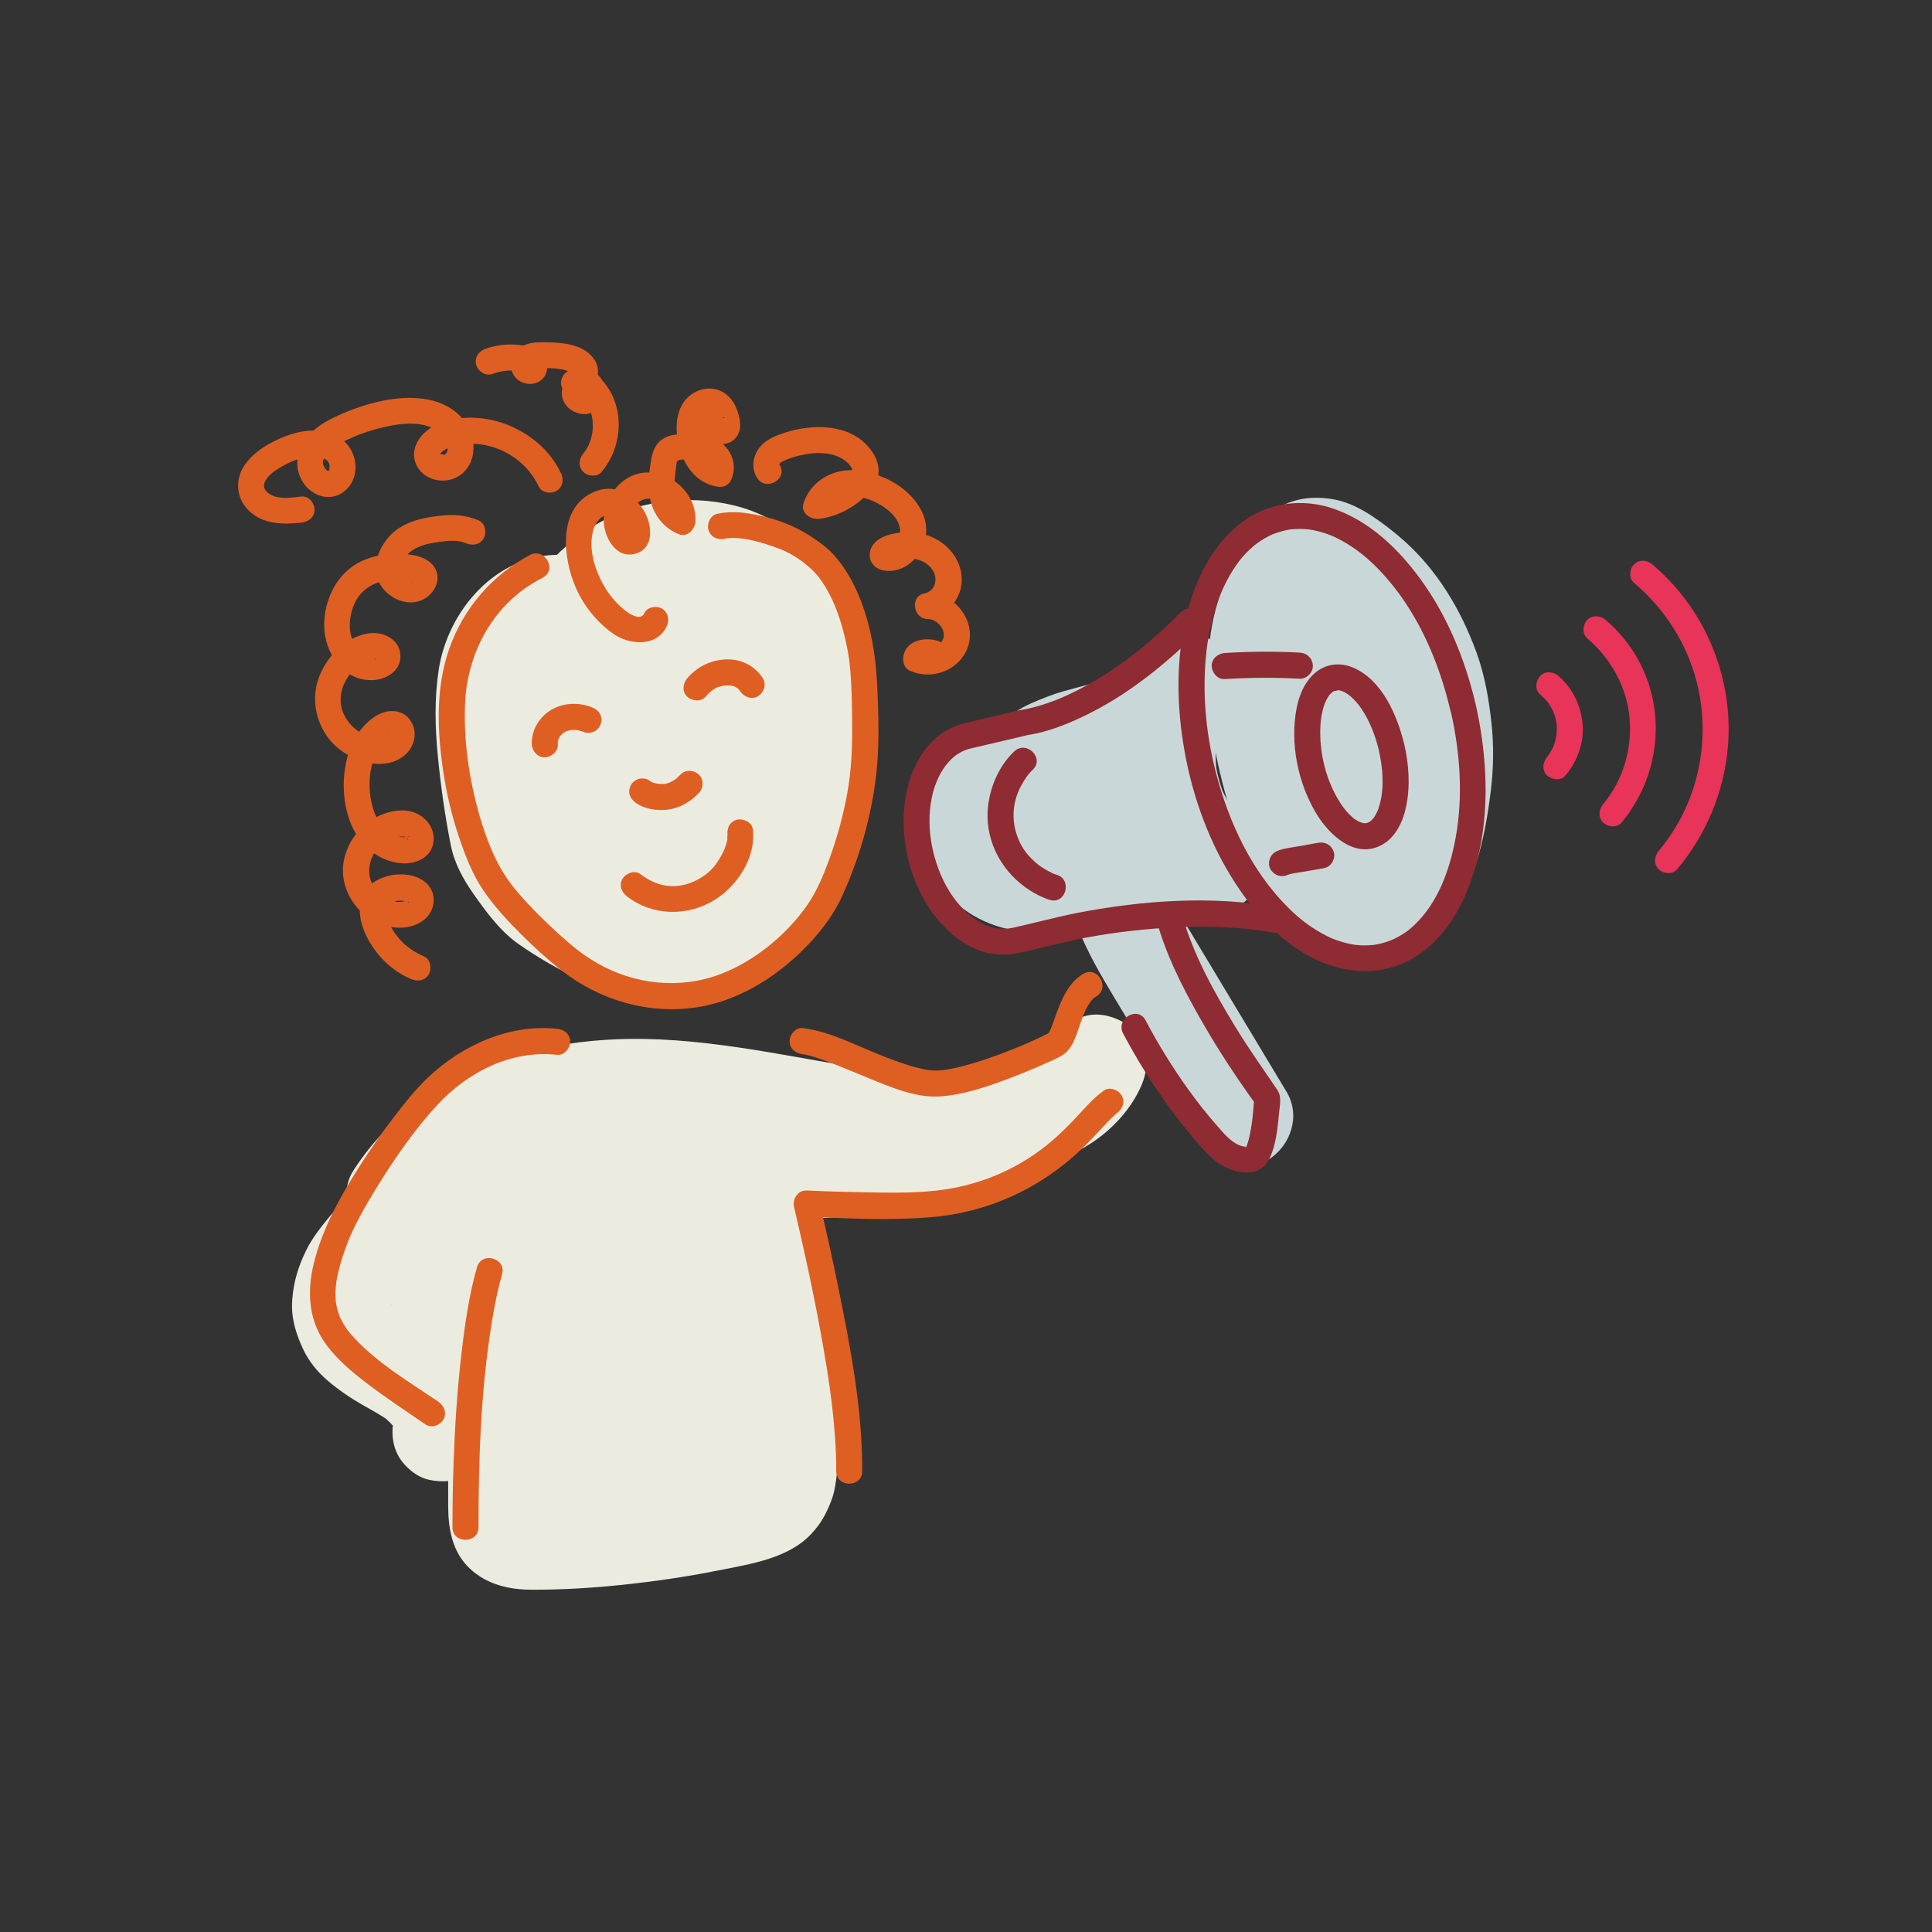 <?xml version="1.0" encoding="UTF-8"?><svg xmlns="http://www.w3.org/2000/svg" viewBox="0 0 400 400"><rect x="0" y="0" width="400" height="400" fill="#333333" stroke="none"/><defs><style>.cls-1{fill:#ebecdf;}.cls-2{fill:#e83458;}.cls-3{fill:#8e2b33;}.cls-4{fill:#df5f23;}.cls-5{fill:#cad7d8;}</style></defs><g id="Layer_1"><path class="cls-5" d="m200.52,150.46c-2.95,2.25-5.55,4.62-7.33,7.95s-2.7,6.76-2.96,10.59c-.19,2.78.29,5.78,1.32,8.37,1.35,3.4,3.08,6.48,5.79,9.03,5.2,4.9,11.92,6.9,18.99,6.59,5.64-.25,11.29-.96,16.88-1.7,7.07-.93,14.12-2,21.16-3.1,3.41-.54,6.3-4.02,7.16-7.16s.14-7.78-2.64-9.98c-1.67-1.32-3.15-2.83-4.45-4.52l1.6,2.08c-1.41-1.88-2.57-3.91-3.48-6.07l1.03,2.45c-.98-2.39-1.65-4.88-2.01-7.44l.37,2.73c-.33-2.56-.35-5.13-.03-7.7l-.37,2.73c.33-2.44.96-4.8,1.91-7.07l-1.03,2.45c.62-1.44,1.37-2.81,2.24-4.12,1.36-2.05,1.79-5.58,1.03-7.9-.7-2.16-1.87-3.93-3.68-5.33s-3.97-2.3-6.22-2.2c-2.83.13-5.11,1.15-7.25,3-1.3,1.13-2.62,2.23-3.97,3.3l2.08-1.6c-2.61,2.01-5.35,3.81-8.38,5.14l2.45-1.03c-3.36,1.41-6.92,2.13-10.42,3.13-2.39.68-4.67,1.58-6.94,2.59s-4,2.27-5.87,3.82c-7.23,5.95-10.59,17.29-5.34,25.57,2.49,3.92,7.05,5.87,11.58,4.71,9.74-2.47,19.59-4.53,29.51-6.15l-12.62-12.62c-.1.34-.22.67-.35,1.01l1.03-2.45c-.47,1.09-1.09,2.07-1.81,3.01l1.6-2.08c-1.24,1.57-2.66,2.97-3.92,4.52-2.37,2.91-4.17,5.63-5.31,9.27-1.75,5.62-.96,12.07,1.15,17.48s4.81,9.99,7.71,14.82,5.63,9.36,8.45,14.05c3.16,5.25,6.31,10.5,9.47,15.75,1.34,2.23,3.61,4.02,6.13,4.71s5.72.37,7.9-1.03c4.62-2.98,6.64-9.11,3.68-14.03-4.22-7.02-8.45-14.05-12.67-21.07-2.09-3.48-4.18-6.95-6.27-10.43-1.9-3.15-3.79-6.29-5.25-9.68l1.03,2.45c-.92-2.18-1.64-4.43-1.98-6.78l.37,2.73c-.18-1.45-.2-2.88,0-4.33l-.37,2.73c.17-1.05.45-2.05.84-3.03l-1.03,2.45c.51-1.15,1.16-2.19,1.92-3.19l-1.6,2.08c1.24-1.57,2.66-2.97,3.92-4.52,2.29-2.82,4.07-5.43,5.13-8.96s-.1-7.44-2.64-9.98c-1.28-1.27-2.79-2.15-4.53-2.64-1.82-.49-3.64-.49-5.45,0-9.92,1.63-19.77,3.68-29.51,6.15l11.58,4.71c-.24-.38-.45-.76-.63-1.17l1.03,2.45c-.24-.6-.4-1.2-.5-1.85l.37,2.73c-.08-.75-.07-1.48.03-2.23l-.37,2.73c.15-.88.39-1.72.73-2.55l-1.03,2.45c.47-1.07,1.06-2.04,1.77-2.97l-1.6,2.08c.74-.92,1.56-1.75,2.48-2.49l-2.08,1.6c1.25-.95,2.62-1.66,4.06-2.27l-2.45,1.03c2.42-.98,4.94-1.63,7.47-2.29,3.28-.85,6.39-1.89,9.5-3.26,5.38-2.37,10.02-6.21,14.43-10.03-5.37-4.14-10.74-8.29-16.11-12.43-2.37,3.56-4.11,7.78-4.91,11.99-1.01,5.27-.96,10.03-.16,15.3,1.26,8.29,5.91,16.82,12.51,22.05,1.51-5.71,3.02-11.43,4.53-17.14-5.81.91-11.63,1.82-17.46,2.6l2.73-.37c-3.81.51-7.62.97-11.44,1.33-3.61.34-7.31.81-10.93.35l2.73.37c-1.22-.19-2.39-.49-3.53-.97l2.45,1.03c-.98-.45-1.89-.99-2.75-1.64l2.08,1.6c-.84-.67-1.59-1.42-2.28-2.26l1.6,2.08c-.73-.95-1.34-1.96-1.82-3.06l1.03,2.45c-.41-1-.7-2.02-.86-3.09l.37,2.73c-.14-1.1-.14-2.18-.02-3.28l-.37,2.73c.17-1.22.48-2.38.94-3.53l-1.03,2.45c.49-1.13,1.1-2.17,1.85-3.15l-1.6,2.08c.62-.76,1.3-1.44,2.06-2.06l-2.08,1.6.29-.22c2.22-1.69,3.94-3.33,4.71-6.13.68-2.46.37-5.72-1.03-7.9s-3.51-4.12-6.13-4.71-5.76-.6-7.9,1.03h0Z"/><path class="cls-5" d="m263.29,106.29c-6.98,6.4-11.33,15.71-12.65,25.01-.77,5.43-.97,10.72-.29,16.17s1.77,11.15,3.28,16.63c2.37,8.61,5.6,17.04,11.55,23.84,7.24,8.28,19.83,12.22,29.88,6.73,5.85-3.2,8.46-9.28,10.38-15.31,1.65-5.18,2.6-10.47,3.24-15.86.55-4.59.61-9.24.11-13.83-.55-5-1.4-9.93-3.13-14.67-3.17-8.7-8.07-16.92-15.04-23.11-2.04-1.81-4.22-3.5-6.49-5.01s-4.96-2.9-7.68-3.43c-4.09-.79-8.64-.51-12.13,2.04-3.18,2.33-5.34,5.15-6.49,8.96-1.49,4.94-.59,10.12.42,15.04,1.01,4.97,2.03,9.94,3.04,14.91s2.03,9.94,3.04,14.91,1.66,9.67,4.11,13.95c1.52,2.66,3.92,5.22,6.69,6.59,3.02,1.49,5.99,1.84,9.13.52,2.93-1.23,5.06-3.55,5.94-6.65,2.05-7.2,2.9-14.95,2.23-22.41-.37-4.05-.97-8.13-2.06-12.05-.93-3.38-2.48-6.61-3.05-10.08l.37,2.73c-.06-.46-.1-.91-.13-1.37-.16-2.72-1.04-5.28-3-7.25-1.78-1.78-4.7-3.12-7.25-3s-5.4.99-7.25,3-3.16,4.54-3,7.25c.14,2.43.52,4.89,1.25,7.22.48,1.54,1.08,3.05,1.58,4.58,1.01,3.08,1.71,6.25,2.15,9.46l-.37-2.73c.62,4.8.61,9.63-.02,14.42l.37-2.73c-.36,2.54-.89,5.04-1.59,7.51l15.07-6.13c-.4-.2-.77-.42-1.13-.68l2.08,1.6c-.43-.34-.8-.72-1.15-1.14l1.6,2.08c-.55-.72-.97-1.48-1.33-2.31l1.03,2.45c-1.24-3.02-1.68-6.37-2.33-9.55-.8-3.91-1.6-7.82-2.39-11.73s-1.6-7.82-2.39-11.73c-.72-3.54-1.62-7.09-2.11-10.68l.37,2.73c-.19-1.5-.25-3.01-.07-4.51l-.37,2.73c.12-.8.31-1.56.61-2.31l-1.03,2.45c.2-.43.43-.83.71-1.21l-1.6,2.08c.24-.29.49-.55.77-.8l-2.08,1.6c.39-.3.8-.54,1.25-.74l-2.45,1.03c.4-.14.76-.24,1.17-.31l-2.73.37c.54-.05,1.06-.05,1.6.01l-2.73-.37c.83.14,1.61.38,2.39.7l-2.45-1.03c1.94.88,3.7,2.11,5.39,3.4l-2.08-1.6c2.83,2.22,5.35,4.78,7.55,7.63l-1.6-2.08c2.43,3.19,4.42,6.65,6,10.34l-1.03-2.45c1.74,4.15,2.89,8.48,3.52,12.94l-.37-2.73c.71,5.42.64,10.89-.08,16.31l.37-2.73c-.76,5.45-2.07,10.96-4.18,16.06l1.03-2.45c-.43.99-.93,1.93-1.56,2.81l1.6-2.08c-.48.61-1,1.15-1.6,1.63l2.08-1.6c-.59.43-1.2.78-1.86,1.07l2.45-1.03c-.8.32-1.6.53-2.44.67l2.73-.37c-1.24.17-2.46.15-3.7-.01l2.73.37c-1.21-.19-2.36-.53-3.49-.99l2.45,1.03c-1.46-.63-2.81-1.43-4.08-2.4l2.08,1.6c-1.43-1.13-2.68-2.43-3.81-3.85l1.6,2.08c-1.95-2.53-3.46-5.35-4.71-8.28l1.03,2.45c-3.06-7.31-5.06-15.33-6.15-23.16l.37,2.73c-.62-4.7-.78-9.45-.17-14.16l-.37,2.73c.48-3.42,1.35-6.75,2.67-9.93l-1.03,2.45c1.09-2.53,2.45-4.92,4.13-7.11l-1.6,2.08c.98-1.24,2.04-2.38,3.2-3.45,3.96-3.64,3.96-10.87,0-14.51-4.24-3.89-10.28-3.88-14.51,0h0Z"/><path class="cls-1" d="m116.16,114.87c-13.29-.31-23.49,11.48-25.34,23.87-.9,6-.75,11.81-.17,17.82s1.47,12.34,2.68,18.43c.76,3.8,2.56,7.03,4.76,10.17,2.69,3.82,5.52,7.68,9.39,10.38s8.21,5.21,12.56,7.23c5.97,2.78,11.96,4.78,18.59,5.12s12.92-1.46,18.38-4.74,9.6-7.62,13.32-12.62c6.5-8.73,9.48-19.77,10.19-30.49.41-6.23-.23-12.45-1.2-18.6-.81-5.1-1.91-10.32-3.81-15.14-2.12-5.39-4.93-10.64-9.49-14.38-4.18-3.42-8.82-6.02-14.12-7.29-9.84-2.37-20.7-.93-29.33,4.48-9.31,5.84-15.62,14.92-19.3,25.15-1.78,4.94-2.66,10.22-3,15.44-.23,3.48.1,6.9.68,10.34.5,2.99,1.62,5.75,2.83,8.52,4.15,9.43,12.51,16.42,20.72,22.24,1.86,1.32,3.74,2.66,5.71,3.8,4.24,2.46,9.07,3.67,13.93,2.54,3.72-.87,6.72-3.22,9.5-5.71,1.78-1.6,3.5-3.28,5.11-5.05,3.67-4.05,7.07-8.56,9.29-13.58,2.61-5.9,4.37-12.3,3.87-18.82s-2.52-12.62-6.41-17.88-8.05-9.52-13.14-13.32c-4.73-3.54-10.79-5.8-16.75-5.65-7.48.19-14.14,3.65-18.26,9.94-3.17,4.84-4,11.23-3.57,16.89.39,5.08,1.22,10.31,3.07,15.08,2.1,5.39,4.89,10.6,9.3,14.49,1.7,1.5,3.37,2.79,5.45,3.67,3.31,1.4,6.7,1.49,10.03.09,4-1.69,6.27-4.87,8.78-8.24,3.72-4.99,6.5-10.74,6.73-17.07.13-3.53-.87-6.83-2.34-9.98s-3.82-5.48-6.54-7.47-6.32-2.98-9.56-2.86c-4.65.17-8.59,2-12.07,4.98-4.82,4.12-6.79,10.43-7.84,16.45-.93,5.38-1.86,10.76-2.79,16.14-.48,2.79-.44,5.38,1.03,7.9,1.25,2.13,3.68,4.16,6.13,4.71,2.63.6,5.57.47,7.9-1.03,2.12-1.37,4.27-3.54,4.71-6.13.71-4.1,1.42-8.2,2.12-12.3.65-3.76,1.09-7.67,2.57-11.22l-1.03,2.45c.45-.99.96-1.92,1.61-2.79l-1.6,2.08c.55-.69,1.15-1.3,1.83-1.87l-2.08,1.6c.69-.53,1.4-.96,2.2-1.31l-2.45,1.03c.57-.22,1.14-.38,1.74-.48l-2.73.37c.58-.07,1.15-.08,1.73-.02l-2.73-.37c.62.09,1.2.25,1.79.48l-2.45-1.03c.57.26,1.08.57,1.58.94l-2.08-1.6c.58.47,1.08.98,1.55,1.56l-1.6-2.08c.52.7.96,1.44,1.32,2.23l-1.03-2.45c.43,1.02.72,2.07.87,3.17l-.37-2.73c.1.91.08,1.79-.02,2.69l.37-2.73c-.2,1.36-.57,2.65-1.08,3.92l1.03-2.45c-1.35,3.21-3.44,6-5.55,8.74l1.6-2.08c-.48.61-.97,1.17-1.55,1.67l2.08-1.6c-.31.22-.59.39-.93.56l2.45-1.03c-.22.09-.45.15-.69.17l2.73-.37c-.25.03-.49.02-.73-.03l2.73.37c-.24-.05-.48-.13-.7-.23l2.45,1.03c-.46-.23-.86-.51-1.27-.82l2.08,1.6c-1.38-1.11-2.6-2.36-3.7-3.75l1.6,2.08c-1.46-1.92-2.62-4.01-3.55-6.23l1.03,2.45c-1.37-3.35-2.2-6.86-2.7-10.43l.37,2.73c-.37-2.77-.54-5.55-.19-8.33l-.37,2.73c.21-1.47.56-2.89,1.13-4.27l-1.03,2.45c.4-.89.88-1.71,1.46-2.49l-1.6,2.08c.54-.67,1.13-1.26,1.81-1.8l-2.08,1.6c.77-.57,1.59-1.04,2.48-1.41l-2.45,1.03c1.02-.39,2.06-.66,3.14-.81l-2.73.37c1.22-.14,2.43-.13,3.66,0l-2.73-.37c1.52.2,2.96.61,4.38,1.19l-2.45-1.03c1.92.84,3.67,1.93,5.33,3.2l-2.08-1.6c3.3,2.6,6.29,5.72,8.87,9.05l-1.6-2.08c1.46,1.93,2.72,3.97,3.67,6.2l-1.03-2.45c.69,1.73,1.16,3.51,1.44,5.35l-.37-2.73c.3,2.28.28,4.56,0,6.84l.37-2.73c-.37,2.72-1.1,5.36-2.15,7.9l1.03-2.45c-1.33,3.11-3.1,5.98-5.14,8.66l1.6-2.08c-2.72,3.51-5.88,6.79-9.34,9.59l2.08-1.6c-.74.57-1.48,1.05-2.34,1.43l2.45-1.03c-.51.19-1.01.32-1.55.41l2.73-.37c-.58.05-1.13.03-1.71-.04l2.73.37c-.72-.14-1.4-.35-2.08-.62l2.45,1.03c-3.88-1.72-7.47-4.58-10.81-7.16l2.08,1.6c-3.56-2.77-6.9-5.82-9.69-9.38l1.6,2.08c-1.68-2.19-3.11-4.54-4.19-7.08l1.03,2.45c-.88-2.15-1.47-4.36-1.79-6.66l.37,2.73c-.41-3.35-.27-6.72.18-10.06l-.37,2.73c.57-3.99,1.62-7.89,3.18-11.61l-1.03,2.45c1.38-3.22,3.12-6.25,5.26-9.03l-1.6,2.08c1.76-2.24,3.75-4.25,6-6.01l-2.08,1.6c2-1.52,4.14-2.81,6.45-3.79l-2.45,1.03c2.2-.9,4.49-1.51,6.85-1.85l-2.73.37c2.58-.34,5.18-.36,7.76-.03l-2.73-.37c2.32.32,4.58.92,6.75,1.81l-2.45-1.03c1.83.78,3.54,1.76,5.12,2.95l-2.08-1.6c1.4,1.09,2.65,2.33,3.75,3.72l-1.6-2.08c1.35,1.77,2.41,3.71,3.29,5.75l-1.03-2.45c2.37,5.7,3.61,11.97,4.44,18.06l-.37-2.73c.76,5.82.9,11.7.15,17.53l.37-2.73c-.59,4.31-1.68,8.52-3.34,12.55l1.03-2.45c-1.45,3.43-3.28,6.67-5.55,9.62l1.6-2.08c-1.83,2.33-3.89,4.44-6.21,6.28l2.08-1.6c-1.9,1.46-3.92,2.7-6.12,3.65l2.45-1.03c-1.86.77-3.77,1.28-5.76,1.56l2.73-.37c-2.14.26-4.26.23-6.39-.04l2.73.37c-3.19-.45-6.26-1.39-9.23-2.62l2.45,1.03c-2.71-1.15-5.33-2.5-7.88-3.97-2.26-1.3-4.66-2.6-6.73-4.18l2.08,1.6c-1.53-1.23-2.78-2.81-3.98-4.35l1.6,2.08c-1.8-2.33-3.71-4.83-4.87-7.56l1.03,2.45c-.65-1.64-.82-3.61-1.13-5.34-.43-2.37-.79-4.74-1.12-7.13l.37,2.73c-.88-6.69-1.73-13.65-.91-20.38l-.37,2.73c.32-2.37.88-4.68,1.8-6.89l-1.03,2.45c.6-1.36,1.35-2.63,2.24-3.83l-1.6,2.08c.92-1.18,1.94-2.23,3.11-3.16l-2.08,1.6c1.07-.81,2.2-1.49,3.44-2.01l-2.45,1.03c1.01-.4,2.04-.67,3.11-.82l-2.73.37c.61-.06,1.2-.09,1.81-.07,5.37.12,10.5-4.81,10.26-10.26s-4.51-10.12-10.26-10.26h0Z"/><path class="cls-1" d="m94.79,273.28c.28-.18.56-.33.86-.47l-2.45,1.03c.5-.21,1-.35,1.53-.44l-2.73.37c.65-.08,1.27-.08,1.92,0l-2.73-.37c.78.12,1.5.33,2.22.62l-2.45-1.03c.73.33,1.41.72,2.06,1.19l-2.08-1.6c.73.56,1.37,1.19,1.94,1.91l-1.6-2.08c.54.73.96,1.5,1.33,2.32l-1.03-2.45c.65,1.56,1.03,3.17,1.26,4.84l-.37-2.73c.35,2.86.29,5.74.29,8.61,0,3.24,0,6.48.01,9.71,0,6.31.02,12.62.02,18.93,0,4.86.8,9.67,4.53,13.16,3.45,3.22,7.97,4.3,12.56,4.33,6.16.03,12.34-.33,18.47-.96,6.83-.7,13.64-1.68,20.37-3.03s14.51-2.46,19.31-7.63c1.99-2.14,3.02-4.09,4.06-6.76.77-1.96.98-4.01,1.23-6.09.32-2.71.3-5.46.29-8.19-.04-6.28-.58-12.53-1.41-18.75-1.93-14.35-5.95-28-11.81-41.23l-8.86,15.43c19.41,1.24,39.06-.61,57.95-5.2,4.96-1.21,8-6.38,7.35-11.25s-4.93-8.79-10.07-8.89c-18.99-.38-38-1.01-57-1.08-9.85-.04-19.76.49-29.43,2.52-4.84,1.02-9.73,2.44-14.12,4.75-4.78,2.52-8.46,6.72-10.85,11.51-2.3,4.62-4.33,9.4-6.48,14.1-2.26,4.93-4.51,9.87-6.77,14.8-1.41,3.09-1.87,5.92-.52,9.13,1.12,2.65,3.6,5.48,6.65,5.94,2.12.32,4.12.64,6.25.39s4.12-.54,6.11-1.36c3.96-1.62,7.41-3.74,10.48-6.77,4.62-4.56,7.57-10.45,11.47-15.57l-1.6,2.08c1.96-2.52,4.21-4.77,6.73-6.74l-2.08,1.6c1.76-1.34,3.62-2.52,5.58-3.54-4.68-4.68-9.36-9.36-14.03-14.03-8.09,14.96-12.45,31.89-12.42,48.91,0,5.22.56,10.38,1.3,15.55.44,3.04,3.3,5.54,5.94,6.65,1.22.64,2.54.94,3.95.88,1.85,0,3.58-.47,5.18-1.4,7.32-3.27,14.59-6.67,21.96-9.8l-2.45,1.03c1.1-.45,2.2-.82,3.38-1.01l-2.73.37c.59-.06,1.15-.07,1.74-.03l-2.73-.37c.48.07.91.19,1.36.37l-2.45-1.03c.44.21.83.44,1.21.73l-2.08-1.6c.27.24.5.47.73.74l-1.6-2.08c.2.29.36.55.51.87l-1.03-2.45c.12.33.19.62.24.96l-.37-2.73c.02.23.01.45-.02.68h20.51c-.51-17.49-2.66-34.97-6.34-52.07-.74-3.44-3.87-6.26-7.16-7.16s-7.82-.15-9.98,2.64c-2.72,3.5-5.29,7.03-7.44,10.92s-3.92,7.95-5.43,12.09c-2.78,7.61-4.21,15.78-4.5,23.87-.19,5.37,4.86,10.5,10.26,10.26,5.72-.26,10.05-4.51,10.26-10.26.08-2.26.27-4.52.57-6.76l-.37,2.73c.84-6.04,2.46-11.92,4.81-17.54l-1.03,2.45c2.28-5.34,5.2-10.38,8.73-14.99l-1.6,2.08.26-.34-17.14-4.53c1.51,7,2.74,14.05,3.69,21.15l-.37-2.73c1.24,9.35,2.01,18.77,2.28,28.2.08,2.68,1.09,5.34,3,7.25,1.78,1.78,4.7,3.12,7.25,3s5.4-.99,7.25-3,2.75-4.41,3-7.25c.58-6.5-4.88-12.48-10.87-14.1-2.97-.8-6.22-.64-9.17.16-2.31.62-4.49,1.74-6.67,2.71-6.61,2.96-13.23,5.91-19.84,8.87l15.07,6.13c-.04-.29-.08-.58-.12-.86l.37,2.73c-1.08-8.08-1.06-16.26.01-24.35l-.37,2.73c1.11-8.08,3.25-15.97,6.41-23.49l-1.03,2.45c1.14-2.68,2.4-5.3,3.78-7.85,2.1-3.88,1.8-9.3-1.6-12.43s-8.24-3.79-12.43-1.6c-4.93,2.57-9.58,6.17-13.19,10.41-3.81,4.47-6.61,9.58-10.18,14.22l1.6-2.08c-1.37,1.75-2.87,3.34-4.63,4.7l2.08-1.6c-1.19.89-2.45,1.65-3.81,2.26l2.45-1.03c-1.1.46-2.21.79-3.39.99l2.73-.37c-1.05.14-2.07.16-3.13.04l2.73.37-.39-.06c2.04,5.02,4.09,10.05,6.13,15.07,2.6-5.68,5.19-11.36,7.79-17.04,1.26-2.77,2.53-5.53,3.79-8.3,1.14-2.5,2.25-5.04,3.88-7.27l-1.6,2.08c.76-.98,1.6-1.84,2.57-2.61l-2.08,1.6c1.31-.98,2.72-1.74,4.22-2.37l-2.45,1.03c5.17-2.11,10.78-3.21,16.29-3.95l-2.73.37c9.69-1.26,19.47-1.12,29.21-.93,10.23.2,20.46.41,30.69.61,5.78.11,11.56.23,17.34.34l-2.73-20.15c-6.22,1.51-12.51,2.7-18.85,3.57l2.73-.37c-12.05,1.62-24.24,2.05-36.38,1.27-3.54-.23-7.12,2.11-8.86,5.08-.93,1.6-1.39,3.33-1.4,5.18,0,1.85.47,3.58,1.4,5.18.37.84.74,1.68,1.09,2.53l-1.03-2.45c4.67,11.16,7.86,22.9,9.5,34.89l-.37-2.73c.58,4.32.96,8.67,1.13,13.03s.32,8.42-.19,12.55l.37-2.73c-.17,1.16-.42,2.28-.86,3.37l1.03-2.45c-.26.58-.57,1.12-.94,1.64l1.6-2.08c-.4.51-.83.94-1.32,1.35l2.08-1.6c-.72.54-1.47.95-2.28,1.31l2.45-1.03c-3.53,1.43-7.48,2.07-11.2,2.83-4.1.83-8.22,1.52-12.37,2.08l2.73-.37c-4.54.6-9.11,1.05-13.68,1.32-2.25.13-4.5.22-6.75.28-2,.05-4.04.16-6.04-.09l2.73.37c-.68-.11-1.32-.26-1.96-.52l2.45,1.03c-.3-.14-.57-.29-.85-.47l2.08,1.6c-.27-.21-.49-.41-.71-.66l1.6,2.08c-.24-.31-.41-.6-.58-.95l1.03,2.45c-.19-.5-.31-.98-.39-1.51l.37,2.73c-.24-2.22-.1-4.5-.1-6.73s0-4.65,0-6.97c0-4.73-.01-9.46-.02-14.2,0-5.21.07-10.33-.72-15.49-.86-5.56-3.71-10.56-8.15-13.98-5.64-4.36-13.72-5.6-19.99-1.7-2.23,1.39-4.01,3.57-4.71,6.13s-.37,5.72,1.03,7.9c2.94,4.56,9.16,6.71,14.03,3.68h0Z"/><path class="cls-1" d="m101.33,299.2c1.8-7.66-1.35-15.32-7.3-20.31-2.32-1.95-4.73-3.56-7.36-5.03-1.99-1.11-3.97-2.23-5.79-3.62l2.08,1.6c-1.03-.81-1.96-1.7-2.77-2.73l1.6,2.08c-.57-.77-1.04-1.57-1.42-2.45l1.03,2.45c-.33-.84-.56-1.67-.7-2.56l.37,2.73c-.12-.98-.11-1.94.01-2.92l-.37,2.73c.19-1.24.55-2.42,1.03-3.58l-1.03,2.45c.82-1.84,1.9-3.52,3.12-5.11l-1.6,2.08c3.07-3.88,6.88-7.02,10.58-10.26,4.15-3.64,8.3-7.29,12.45-10.93,1.82-1.6,3.11-4.86,3-7.25s-.78-4.37-2.2-6.22c-3.12-4.04-8.73-5.18-13.23-2.64-5.36,3.02-10.71,6.04-16.07,9.06l14.03,14.03c.64-1,1.31-1.96,2.03-2.9l-1.6,2.08c2.14-2.76,4.62-5.22,7.37-7.37l-2.08,1.6c3.53-2.73,7.42-4.91,11.52-6.64l-2.45,1.03c5.57-2.32,11.45-3.78,17.42-4.61l-2.73.37c9.62-1.29,19.26-.71,28.86.57l-2.73-.37c13.77,1.87,27.35,4.92,41.19,6.38,5.47.58,11,.96,16.49.46,6.38-.59,12.19-1.9,18.01-4.59s11.11-7.51,13.88-13.3c1.21-2.53,1.8-5.12,1.03-7.9-.66-2.38-2.49-4.96-4.71-6.13-2.38-1.26-5.26-1.89-7.9-1.03-2.42.78-4.99,2.33-6.13,4.71-.57,1.18-1.24,2.29-2.03,3.33l1.6-2.08c-1.05,1.34-2.26,2.52-3.6,3.57l2.08-1.6c-1.65,1.24-3.43,2.24-5.32,3.06l2.45-1.03c-3.15,1.32-6.46,2.12-9.84,2.6l2.73-.37c-7.87,1.05-15.88.24-23.7-.8l2.73.37c-17.32-2.33-34.48-6.81-52.02-7.11-14.33-.24-29.31,2.58-41.82,9.81-7.46,4.31-13.79,10.3-18.43,17.55-2.35,3.68-1.63,9.46,1.6,12.43,3.41,3.13,8.33,3.92,12.43,1.6,5.36-3.02,10.71-6.04,16.07-9.06l-12.43-16.11c-4.03,3.53-8.06,7.07-12.08,10.6-3.61,3.16-7.38,6.22-10.43,9.94-1.82,2.21-3.67,4.53-4.92,7.13-1.63,3.37-2.56,6.44-2.83,10.19s.8,7.06,2.31,10.26c1.13,2.4,2.95,4.63,4.96,6.35,2.26,1.93,4.68,3.59,7.26,5.06,2.03,1.16,4.09,2.24,5.96,3.66l-2.08-1.6c1.24.98,2.37,2.06,3.35,3.31l-1.6-2.08c.6.81,1.11,1.65,1.51,2.57l-1.03-2.45c.27.67.46,1.35.58,2.06l-.37-2.73c.09.73.08,1.43,0,2.15l.37-2.73c-.04.25-.09.49-.15.73-.62,2.65-.36,5.52,1.03,7.9,1.25,2.13,3.68,4.16,6.13,4.71,2.63.6,5.57.47,7.9-1.03,2.2-1.42,4.1-3.51,4.71-6.13h0Z"/></g><g id="plaidoyer"><path class="cls-3" d="m232.53,213.98c4.14,7.84,9.11,15.28,14.87,22.02,1.35,1.58,2.71,3.2,4.36,4.46,3.2,2.43,8.97,3.91,11.11-.65,1.36-2.9,1.64-6.3,1.95-9.44.15-1.54.57-3.32-.34-4.68-2.86-4.25-5.83-8.38-8.51-12.76-4.65-7.6-9.16-15.63-11.45-24.28-.89-3.35-6.09-1.93-5.2,1.43,1.89,7.16,5.29,13.93,8.92,20.35,2.98,5.28,6.25,10.4,9.73,15.37.68.97,1.36,1.94,2.07,2.89l-.37-1.36c-.04.68-.09,1.37-.15,2.05-.05.61-.11,1.22-.18,1.83-.04.34-.08.68-.12,1.02-.1.84.05-.3-.03.21-.03.22-.06.44-.1.66-.23,1.45-.5,2.9-1.01,4.27.2-.55-.04-.05-.11.17-.08.26-.34.07.17-.18.02-.01-.18.17-.18.18-.01-.26.51-.02-.06-.11-.35-.05-.78-.1-1.26-.3-1.9-.77-3.27-2.48-4.59-3.98-2.17-2.46-4.04-4.85-5.92-7.44-3.32-4.6-6.3-9.44-8.95-14.46-1.62-3.07-6.27-.35-4.65,2.72h0Z"/><path class="cls-3" d="m300.3,146.98c1.99,8.6,2.67,17.72,1.08,26.44-1.22,6.7-3.66,13.42-8.46,18-1.16,1.11-1.78,1.59-3.26,2.43-.3.17-.61.33-.92.49-.08.04-.99.44-.54.26-.72.29-1.47.53-2.22.72-.33.08-.66.16-1,.22-.16.03-.33.06-.5.09.5-.08.07,0-.03,0-.75.08-1.5.12-2.25.1-.33,0-.67-.02-1-.05-.17-.01-1.05-.11-.54-.04-.76-.11-1.52-.27-2.26-.47-.68-.18-1.35-.4-2-.64-.78-.29-.83-.32-1.72-.76-1.45-.72-2.83-1.58-4.14-2.53-2.52-1.83-5.19-4.56-7.31-7.2-5.26-6.54-8.82-14.49-11.07-22.53-2.43-8.68-3.39-17.82-2.36-26.8.44-3.79,1.33-7.57,2.69-11.14.55-1.44,1.28-2.98,2.12-4.45.39-.68.81-1.35,1.26-2,.56-.81.68-.98,1.31-1.71.48-.56.98-1.09,1.51-1.59.26-.25.53-.49.8-.72.13-.12.27-.23.41-.34.35-.29-.03.01.19-.15.6-.44,1.22-.85,1.86-1.22.3-.17.61-.33.92-.49.15-.08.31-.15.47-.22.44-.2-.08.02.19-.08.65-.25,1.3-.47,1.97-.64.37-.1.74-.18,1.12-.25.16-.03.33-.06.5-.09-.39.06-.06,0,.15-.02.67-.06,1.33-.1,2-.09.33,0,.67.02,1,.04.13,0,1.2.13.66.05,1.46.2,2.89.59,4.26,1.11.76.28.77.29,1.59.7.76.37,1.49.78,2.21,1.22,2.88,1.76,5.28,3.91,7.63,6.53,5.38,5.99,9.19,13.41,11.72,21.02.74,2.24,1.38,4.51,1.92,6.81.8,3.37,6,1.95,5.2-1.43-2.18-9.18-5.89-18.22-11.51-25.85-4.55-6.18-10.36-11.74-17.71-14.34-6.36-2.25-13.54-1.41-18.99,2.65-6.19,4.61-9.75,11.89-11.56,19.25-2.3,9.34-2.1,19.18-.38,28.59,1.74,9.52,5.19,18.93,10.49,27.06,4.2,6.44,9.79,12.61,16.89,15.87,6.32,2.91,13.49,3.24,19.66-.28,6.51-3.71,10.49-10.64,12.7-17.59,2.83-8.91,3.05-18.56,1.8-27.76-.35-2.56-.81-5.09-1.39-7.61-.78-3.38-5.98-1.95-5.2,1.43Z"/><path class="cls-3" d="m285.49,155.44c.65,2.87.96,5.86.62,8.8-.13,1.11-.39,2.23-.76,3.29-.22.63-.81,1.69-1.08,1.98-.17.18-.34.36-.52.52.42-.37-.14.09-.22.14-.13.08-.27.16-.41.22.57-.26-.15,0-.22.03-.59.24.32,0-.04.01-.18,0-.37,0-.55,0-.65-.02.44.21-.17-.04-.21-.09-.45-.13-.67-.21.55.21-.18-.1-.25-.14-.23-.13-.45-.26-.66-.4-.47-.32-.32-.21-.76-.62-.82-.75-1.45-1.5-2.04-2.38-3.19-4.72-4.68-10.75-4.38-16.41.06-1.19.24-2.35.56-3.5s.53-1.67,1.15-2.62c.45-.68-.32.3.21-.28.14-.15.29-.3.44-.44.31-.3-.5.29.11-.09.2-.12.39-.25.61-.34-.61.27.96-.07.16-.04.22,0,.44-.01.66,0,.56.02-.36-.19.17.04.21.09.45.13.67.21-.52-.19.14.07.25.14.53.3,1.01.65,1.21.82.9.79,1.63,1.64,2.26,2.57,1.8,2.66,2.92,5.64,3.67,8.75.81,3.37,6.01,1.94,5.2-1.43-1.43-5.92-4.58-13.29-10.61-15.82-2.43-1.02-5.19-.85-7.34.73-2.45,1.8-3.75,4.77-4.31,7.69-1.4,7.24.25,15.4,4.01,21.71,2.69,4.52,8.12,9.68,13.72,6.55,2.84-1.59,4.34-4.92,4.96-7.98.87-4.27.54-8.67-.42-12.89-.77-3.38-5.97-1.95-5.2,1.43Z"/><path class="cls-3" d="m244.43,126.8c-5.72,5.76-12.02,10.96-19.13,14.93-1.26.7-2.54,1.37-3.85,1.98-.56.26-1.12.51-1.68.76-.45.19.31-.12-.31.13-.3.12-.6.24-.9.36-1.57.6-3.16,1.14-4.79,1.54-.48.12-.97.23-1.46.32-.15.03-.3.05-.44.08-.54.11.62-.08.42-.05-1.29.15-2.56.52-3.83.82l-6.92,1.62c-1.92.45-3.79.89-5.52,1.89-6.49,3.75-8.98,11.92-8.94,19,.05,8,3.04,16.46,8.82,22.11,2.41,2.36,5.43,4.32,8.75,5.04,2.4.52,4.7.36,7.07-.19,3.72-.87,7.43-1.78,11.16-2.62.95-.21,1.92-.39,2.88-.56,2.63-.47,5.13-.84,7.5-1.12,7.93-.95,15.99-1.31,23.96-.6,2.08.19,4.14.46,6.19.84,1.43.26,2.91-.39,3.32-1.88.36-1.31-.44-3.05-1.88-3.32-13.75-2.53-28.21-1.5-41.88,1.14-2.63.51-5.23,1.18-7.84,1.79-1.82.43-3.63.87-5.45,1.28s-4.01.19-5.81-.67c-6.12-2.96-9.66-9.8-10.94-16.38-1.21-6.25-.33-14.05,4.49-18.28.85-.74,2.05-1.39,3.17-1.7.48-.14.98-.24,1.47-.35l6.48-1.52,3.06-.72c.32-.08.65-.14.96-.23.2-.05.75-.11.03-.04-.89.08.4-.05.71-.1.36-.06.71-.12,1.06-.2,3.78-.81,7.43-2.33,10.88-4.04,6.49-3.22,12.43-7.55,17.84-12.35,1.77-1.57,3.49-3.21,5.16-4.89,2.45-2.46-1.36-6.28-3.81-3.81h0Z"/><path class="cls-3" d="m266.8,181.04c.05-.03.1-.05.16-.08l-.64.27c.92-.39,1.99-.49,2.96-.65,1.66-.28,3.33-.54,4.98-.88,1.38-.28,2.31-2,1.88-3.32-.48-1.47-1.83-2.18-3.32-1.88-1.75.35-3.51.63-5.27.93-1.17.2-2.42.36-3.48.95-1.23.69-1.75,2.48-.97,3.69.8,1.24,2.37,1.71,3.69.97h0Z"/><path class="cls-3" d="m253.57,140.6c5.18-.33,10.36-.36,15.54-.08,1.41.08,2.76-1.29,2.7-2.7-.07-1.53-1.18-2.61-2.7-2.7-5.18-.28-10.37-.25-15.54.08-1.4.09-2.76,1.18-2.7,2.7.06,1.38,1.19,2.79,2.7,2.7h0Z"/><path class="cls-2" d="m318.87,143.77c.58.5,1.09,1.04,1.59,1.61.27.32-.33-.5.07.11.09.13.18.25.26.38.19.29.36.59.52.89.09.17.17.34.26.51.23.45-.06-.21.04.09.11.32.23.64.33.97s.18.66.24.99c.04.18.07.37.1.56-.06-.38-.03-.22,0,.07.06.67.06,1.35,0,2.03-.02.28-.06.45,0,.07-.02.15-.05.3-.08.45-.07.37-.16.74-.27,1.11-.1.33-.22.65-.33.98-.1.29.18-.35-.05.1-.07.14-.14.28-.21.42-.18.35-.38.69-.59,1.02-.09.13-.18.26-.27.39-.44.64.33-.39-.17.22-.9,1.09-1.14,2.76,0,3.81.99.91,2.85,1.16,3.81,0,2.44-2.96,3.87-6.7,3.54-10.59-.33-3.84-2.04-7.46-4.98-9.99-1.07-.92-2.78-1.13-3.81,0-.93,1.01-1.14,2.83,0,3.81h0Z"/><path class="cls-2" d="m328.63,132.17c4.93,4.2,8.21,10.17,8.75,16.48.55,6.4-1.29,12.81-5.46,17.84-.93,1.12-1.1,2.72,0,3.81.96.96,2.88,1.13,3.81,0,7.91-9.52,9.43-23,3.34-33.89-1.7-3.05-3.98-5.79-6.63-8.05-1.11-.94-2.72-1.09-3.81,0-.97.97-1.11,2.86,0,3.81h0Z"/><path class="cls-2" d="m338.31,120.67c6.29,5.33,10.82,12.33,12.91,20.28,2.02,7.69,1.66,15.82-1.01,23.37-1.51,4.28-3.86,8.35-6.79,11.85-.93,1.12-1.09,2.72,0,3.81.96.96,2.87,1.12,3.81,0,6-7.19,9.67-15.88,10.5-25.21.8-8.89-1.23-18.02-5.6-25.79-2.58-4.59-6.01-8.71-10.02-12.12-1.11-.94-2.72-1.09-3.81,0-.97.97-1.11,2.87,0,3.81h0Z"/><path class="cls-3" d="m218.77,181.12c-.24-.07-.46-.18-.7-.25-.38-.12.6.29.19.08-.13-.07-.27-.12-.4-.18-.34-.16-.68-.34-1.01-.52-.39-.22-.78-.45-1.15-.7-.19-.13-.38-.26-.56-.39-.1-.07-.19-.14-.29-.21-.33-.25.3.24-.03-.03-.83-.69-1.8-1.64-2.35-2.36-1.52-1.96-2.54-4.66-2.62-7.35-.08-2.55.59-4.83,1.74-6.86.29-.51.6-1,.93-1.48.07-.1.49-.66.26-.36s.14-.17.21-.25c.26-.3.53-.61.82-.89,2.54-2.38-1.28-6.18-3.81-3.81-3.32,3.11-5.27,7.91-5.52,12.38-.36,6.64,3.18,12.83,8.69,16.37,1.28.82,2.71,1.55,4.17,2,3.33,1.01,4.75-4.19,1.43-5.2h0Z"/><g id="girl"><g id="head"><path class="cls-4" d="m150.03,111.53c.18-.04.36-.07.54-.1-.4.06.08,0,.13,0,.4-.03.8-.05,1.2-.04.92,0,1.8.09,2.66.25,2.32.42,4.6,1.14,6.8,1.97,2.93,1.1,6.58,3.6,8.59,6.47,2.4,3.43,3.81,7.24,4.82,11.27.31,1.23.58,2.47.8,3.73.05.3.1.6.15.9.02.12.14.95.1.68s.07.59.08.72c.04.37.08.75.11,1.12.34,3.69.38,7.41.41,11.12.05,4.89-.11,9.7-.99,14.53-.84,4.65-2.09,9.23-3.71,13.67-1.21,3.31-2.56,6.62-4.57,9.54-4.18,6.05-10.93,11.67-18.04,14.34-8.4,3.16-17.74,2.15-25.48-2.3-.97-.56-1.92-1.16-2.83-1.81-.33-.23-.65-.47-.97-.71s.31.24-.03-.02c-.17-.13-.34-.27-.51-.4-1.3-1.04-2.56-2.14-3.79-3.26-2.87-2.61-5.63-5.35-8.17-8.28-2.13-2.46-3.8-5.06-5.22-8.21-1.71-3.8-2.93-7.84-3.88-11.89s-1.59-8.16-1.86-12.3c-.22-3.43-.21-7.51.26-10.51,1.2-7.6,4.89-14.58,10.97-19.38,1.49-1.18,3.13-2.17,4.8-3.06,3.06-1.63.34-6.29-2.72-4.65-7.86,4.19-13.77,11.08-16.7,19.49-2.81,8.06-2.46,16.85-1.23,25.18.68,4.61,1.75,9.18,3.24,13.6,1.29,3.83,2.81,7.83,5.1,11.19,2.28,3.34,5.08,6.35,7.95,9.2,2.61,2.59,5.33,5.09,8.23,7.35,7.96,6.19,17.98,9.14,28,7.62,9.23-1.4,17.63-7,23.83-13.81,2.49-2.74,4.64-5.72,6.2-9.09,2.05-4.45,3.7-9.08,4.94-13.82,1.35-5.12,2.25-10.39,2.51-15.68.24-4.69.09-9.45-.13-14.14-.33-6.95-1.54-14.02-4.56-20.35-1.09-2.29-2.46-4.49-4.11-6.42-1.42-1.67-3.3-3.03-5.13-4.22-3.93-2.57-8.64-4.15-13.29-4.78-2.02-.27-3.97-.28-5.98.12-1.43.29-2.25,1.98-1.88,3.32.41,1.49,1.88,2.17,3.32,1.88h0Z"/><path class="cls-4" d="m129.86,185.63c5.34,4.09,12.66,4.15,18.27.58,4.68-2.98,8.49-8.91,7.71-14.6-.2-1.44-2.04-2.23-3.32-1.88-1.56.43-2.08,1.87-1.88,3.32-.08-.54-.08.96-.03.54-.06.51-.21,1.02-.37,1.5-.31.97-.73,1.79-1.3,2.73-.96,1.59-2.05,2.84-3.84,3.92-1.94,1.18-4.04,1.83-6.31,1.71s-4.4-1.09-6.21-2.48c-1.16-.89-3.02-.18-3.69.97-.81,1.39-.19,2.8.97,3.69h0Z"/><path class="cls-4" d="m115.48,154.08c-.01-.31,0-.62.04-.93l-.1.72c.07-.44.19-.86.37-1.27l-.27.64c.15-.33.33-.63.52-.93.26-.43-.43.49-.09.12.12-.13.24-.27.37-.4.11-.11.26-.3.4-.36l-.33.26c.07-.05.15-.11.22-.16.31-.21.65-.38.99-.53l-.64.27c.51-.21,1.04-.34,1.59-.42l-.72.1c.65-.08,1.3-.08,1.95,0l-.72-.1c.7.1,1.38.28,2.04.55.6.24,1.54.04,2.08-.27s1.09-.97,1.24-1.61c.16-.69.12-1.46-.27-2.08s-.92-.96-1.61-1.24c-2.66-1.08-5.94-.96-8.42.53s-4.15,4.24-4.02,7.12c.06,1.41,1.19,2.76,2.7,2.7,1.41-.06,2.76-1.19,2.7-2.7h0Z"/><path class="cls-4" d="m146.1,144.24c.36-.42.74-.82,1.16-1.18.16-.13.47-.27-.09.06.09-.05.18-.13.27-.19.22-.15.45-.3.69-.42.12-.06.24-.12.36-.18.08-.04.44-.2.04-.03-.42.18.03,0,.13-.04.13-.04.26-.08.38-.12.23-.07.47-.12.71-.17.1-.02.6-.1.13-.03s.08,0,.14,0c.51-.04,1,0,1.51,0,.44.01-.57-.12-.31-.04.1.03.21.04.31.06.2.05.39.11.58.18.44.14-.08.02-.18-.08.08.08.24.12.33.17.2.11.39.28.59.38-.2-.1-.42-.35-.1-.06.1.09.2.19.3.3.07.07.15.21.23.26-.22-.29-.27-.35-.15-.19.05.08.1.15.15.23.76,1.18,2.43,1.78,3.69.97,1.18-.76,1.78-2.42.97-3.69-1.72-2.67-4.6-4.07-7.75-3.9s-5.91,1.54-7.91,3.9c-.91,1.07-1.13,2.77,0,3.81,1,.92,2.84,1.15,3.81,0h0Z"/><path class="cls-4" d="m140.88,160.37c-.32.33-.65.64-.99.94-.24.21.53-.38.16-.12-.1.07-.19.13-.29.2-.18.12-.36.23-.54.33-.2.11-.44.27-.66.33.19-.05.55-.22.14-.07-.13.05-.25.09-.38.14-.17.06-.34.11-.51.15-.13.03-.73.12-.15.04s-.04,0-.18,0c-.2,0-.4.01-.6,0s-.38-.01-.58-.03c-.1,0-.23,0-.33-.03.12.04.71.11.25.03-.43-.08-.83-.2-1.25-.33s.49.24.21.09c-.1-.05-.2-.1-.3-.15-.19-.11-.37-.23-.55-.36-.53-.39-1.47-.44-2.08-.27s-1.3.66-1.61,1.24c-.33.63-.5,1.38-.27,2.08s.64,1.17,1.24,1.61c1.86,1.37,4.52,1.72,6.76,1.42,2.43-.33,4.64-1.66,6.32-3.42.97-1.02,1.09-2.81,0-3.81s-2.78-1.09-3.81,0h0Z"/></g><path class="cls-4" d="m166.18,218.23c-.75-.09.57.12.78.17.49.11.97.25,1.45.39,1.2.36,2.39.79,3.56,1.24,2.62,1,5.21,2.11,7.81,3.17,4.59,1.86,9.74,4.13,14.81,3.8s10.2-2.13,14.96-3.96c2.33-.89,4.63-1.85,6.91-2.87,1.21-.54,2.51-1.05,3.62-1.78,2.13-1.41,2.81-4.28,3.61-6.54.49-1.38.78-2.2,1.42-3.37.14-.25.28-.49.43-.73.1-.16.2-.31.31-.46-.15.18-.13.15.08-.09.17-.2.36-.39.55-.57.24-.21.26-.23.06-.07.14-.1.28-.19.43-.27,2.97-1.78.27-6.44-2.72-4.65-2.4,1.44-3.76,3.84-4.81,6.34-.45,1.06-.83,2.15-1.22,3.24-.18.5-.35.99-.54,1.48-.03.07-.35.81-.09.23-.1.22-.21.45-.32.66-.08.14-.18.27-.24.41-.25.53.37-.42.01-.03s.46-.26.14-.12c-.09.04-.16.1-.25.14-.61.27-1.2.61-1.8.89-.83.39-1.67.77-2.52,1.14-1.03.45-1.77.76-3.04,1.26-2.38.95-4.79,1.83-7.24,2.59-1.2.37-2.4.72-3.62,1.02-.57.14-1.14.27-1.72.38-.27.05-.55.11-.82.15-.1.02-1.15.16-.59.1-2.32.27-3.52.09-5.63-.45-2.65-.68-5.22-1.66-7.76-2.67-5.18-2.06-10.41-4.86-16.01-5.55-1.45-.18-2.7,1.37-2.7,2.7,0,1.61,1.24,2.52,2.7,2.7h0Z"/><path class="cls-4" d="m178.51,304.6c.05-12.88-2.46-25.82-5.02-38.39-1.21-5.93-2.53-11.85-3.91-17.74l-2.6,3.41c8.53.41,17.22.84,25.74.13,11.92-.99,22.81-6,31.39-14.29,1.5-1.45,2.91-2.97,4.33-4.49.57-.61,1.13-1.21,1.73-1.79.26-.25.52-.5.79-.74.11-.09.22-.18.33-.28.39-.37-.55.4-.05.04,1.18-.85,1.75-2.35.97-3.69-.68-1.17-2.5-1.82-3.69-.97-2.53,1.81-4.49,4.32-6.64,6.53-3.4,3.49-6.48,6.1-10.6,8.49-5.27,3.06-11.22,4.98-17.35,5.67-5.1.58-10.31.44-15.43.35-3.83-.07-7.67-.18-11.5-.36-1.82-.09-2.98,1.79-2.6,3.41,2.23,9.53,4.32,19.1,6,28.74,1.13,6.5,1.96,11.97,2.45,18.52.18,2.47.29,4.95.28,7.43-.01,3.47,5.38,3.47,5.39,0h0Z"/><path class="cls-4" d="m98.75,262.37c-1.66,5.85-2.52,11.93-3.22,17.96-.87,7.45-1.35,14.95-1.62,22.44-.16,4.47-.23,8.95-.23,13.43,0,3.47,5.39,3.47,5.39,0-.01-14.44.5-29.1,2.91-43.37.51-3.04,1.13-6.06,1.97-9.03.95-3.34-4.25-4.77-5.2-1.43h0Z"/><path class="cls-4" d="m115.4,213.01c-9.87-1.08-19.71,3.36-26.78,10.07-2.61,2.48-4.87,5.33-7.06,8.19-2.53,3.29-4.9,6.71-7.13,10.21-3.99,6.25-7.69,12.86-9.47,20.12-1.46,5.94-1.07,11.97,2.71,16.97,2.28,3.02,5.16,5.44,8.15,7.73,3.97,3.03,8.14,5.79,12.26,8.61,1.2.82,2.99.23,3.69-.97.78-1.33.24-2.87-.97-3.69-6.06-4.14-12.49-7.9-17.45-13.23-.43-.47-.85-.95-1.25-1.45-.25-.32.24.33,0,0-.09-.12-.18-.24-.26-.37-.19-.27-.37-.55-.55-.83-.3-.49-.57-1-.83-1.51-.06-.13-.12-.26-.18-.39.23.53.07.18.03.06-.12-.33-.24-.66-.34-1-.16-.55-.26-1.1-.39-1.66-.03-.12-.07-.53,0,.07-.02-.15-.04-.29-.05-.44-.03-.34-.05-.67-.06-1.01-.02-.63,0-1.26.04-1.88.02-.33.06-.66.1-.99.05-.44-.06.4,0-.05.03-.22.07-.43.11-.65.29-1.64.74-3.25,1.25-4.84.28-.86.58-1.71.9-2.55.16-.41.32-.82.48-1.22.03-.09.2-.47,0-.03.08-.19.17-.39.26-.58,1.39-3.1,3.08-6.07,4.85-8.97,3.84-6.31,8.06-12.52,13.06-17.94,6.33-6.86,15.34-11.44,24.83-10.4,1.45.16,2.7-1.35,2.7-2.7,0-1.59-1.24-2.54-2.7-2.7h0Z"/><path class="cls-4" d="m133.38,127.01c-.69,1.42-2.61.39-3.78-.48-1.59-1.2-2.98-2.76-4.06-4.44-2.21-3.44-3.87-8.29-2.7-12.38.41-1.44,1.64-3.22,3.33-3.13,1.49.08,2.77,1.86,3.07,3.18.18.81.04-.16.03.31,0,.12.01.13,0,.12l-.04.13c.08-.34.27-.57.57-.69.21-.12,1.17-.29,1.07-.16-.05.06-.48-1.58-.48-1.62-.02-1.36.5-2.63,1.51-3.61,1.08-1.05,2.63-1.34,4.17-.55,1.73.89,2.65,2.54,2.53,4.34,1.14-.87,2.27-1.73,3.41-2.6-1.41-.57-2.11-2.49-2.28-3.87-.12-.98-.06-2.01.03-2.99.05-.54.12-1.07.2-1.6.05-.35.05-1.24.28-1.53.42-.52,3.25-.29,3.98-.2s1.48.26,1.99.78c.23.24.23.35.37.58.22.37,0,.39.1.18l2.33-1.33c-.33-.03-.84-.31-1.19-.62-.53-.47-.82-.93-1.16-1.55-.77-1.41-1.19-3.15-1.2-4.79,0-.74.05-1.66.59-2.24.2-.21.78-.46.75-.46.3.01.5.31.73.83.11.25.22.66.29.97.05.37.08.45.07.24-.02.62.11.41.37-.63l1.19-.69c.68-.27.61.27.19-.02-.25-.17-.54-.28-.79-.45-.36-.26-.7-.59-.95-.95-.83-1.19-2.36-1.74-3.69-.97-1.18.69-1.8,2.49-.97,3.69,1.28,1.84,3.07,3.41,5.29,3.98,2.79.72,4.99-1.51,4.7-4.25-.21-2.01-.96-4.09-2.44-5.52-1.79-1.73-4.41-2.01-6.62-.96-4.42,2.11-4.66,7.61-3.48,11.74s3.89,7.56,8.31,8.02c.85.09,1.97-.56,2.33-1.33,1.68-3.67-.34-7.56-3.99-8.99-1.72-.67-3.61-.75-5.44-.68s-3.81.21-5.26,1.51c-1.36,1.23-1.7,2.93-1.96,4.66-.32,2.19-.54,4.33-.22,6.53.53,3.67,2.64,6.69,6.11,8.09,1.74.71,3.31-1.05,3.41-2.6.47-7.16-8.21-12.96-14.41-8.8-2.73,1.83-4.42,4.88-4.57,8.16-.16,3.45,2.31,8.4,6.49,7.28s3.5-6.23,1.77-9.02c-2.01-3.23-5.8-5.38-9.61-4.04-8.28,2.89-7.25,13.66-4.43,20.1,1.64,3.74,4.32,7.08,7.65,9.46s9.03,2.94,11.15-1.45c.63-1.31.36-2.91-.97-3.69-1.18-.69-3.05-.35-3.69.97h0Z"/><path class="cls-4" d="m99.21,107.79c-2.71-1.19-5.45-1.34-8.37-.98s-5.58.89-7.99,2.37c-4.45,2.72-7.19,9.49-2.74,13.54,1.81,1.65,4.47,2.51,6.86,1.67,3.01-1.06,4.94-4.85,2.55-7.51-1.73-1.92-4.77-2.18-7.2-2.22-2.62-.05-5.24.46-7.61,1.59-4.97,2.38-7.62,7.92-7.59,13.28.04,5.54,3.8,11.38,9.87,11.29,2.81-.04,5.94-1.79,5.92-4.95-.02-3.56-3.69-5.26-6.78-4.71-4.93.86-8.96,5.22-10.37,9.88s.06,10.09,3.77,13.46c3.5,3.18,9.63,5.2,13.86,2.18,2.22-1.59,3.22-4.66,1.81-7.14-1.62-2.84-5.01-2.87-7.53-1.22-4.22,2.78-6.08,7.68-6.44,12.55-.37,5.09.88,11,4.73,14.6,2,1.87,4.55,3.11,7.31,3.27s5.76-1.06,6.4-4c.64-2.93-1.34-5.68-4.07-6.58-2.56-.84-5.51-.14-7.83,1.09-4.26,2.27-7.25,7.24-6.72,12.11.54,4.96,4.42,9.45,9.37,10.47,2.61.54,5.44.25,7.53-1.53,2.12-1.8,2.54-5.05.61-7.16-3.19-3.48-10.81-2.46-13.09,1.54-2.59,4.54.45,10.39,3.61,13.78,1.67,1.8,3.75,3.27,6.01,4.23,1.34.57,2.89.4,3.69-.97.66-1.13.38-3.11-.97-3.69-2.7-1.15-4.99-2.98-6.51-5.52-.61-1.02-1.18-2.22-1.33-3.37-.14-1.04-.13-1.93.89-2.3,1.08-.4,2.29-.46,3.17-.24.09.02.79.07.44.12.63-.09-.07.34,0-.11l-.05-.18c.09.43.11.35.06-.26-.03-.16.31-.15-.08.09-1.9,1.18-4.6-.01-6.16-1.6-3.74-3.8-1.26-10.24,3.86-11.35.56-.12,1.1-.14,1.67-.07.44.06.51.22.57.29.49.49-.17.28.04.07.04-.04.23-.67.3-.38.04.18-1.6.11-1.84.07-2.94-.54-4.82-3.24-5.62-5.94-.83-2.81-.96-5.95-.26-8.8.31-1.28.77-2.47,1.48-3.58.32-.49.68-.91,1.1-1.32.24-.24,1.54-.94,1.6-1.11-.09.28-.98-.78-.77-.51.5.64-.13-.02.05-.05.21-.04-.23.49.09.02-.46.66-.11.21-.15.23-1.15.41-2.13.62-3.35.36-2.53-.55-4.72-2.34-5.81-4.69s-.8-4.85.4-7.03c.62-1.14,1.44-2.16,2.47-2.96.46-.36.98-.67,1.5-.93.41-.2.21-.12.65-.28.39-.14,1.13-.12,1.46-.29.28-.14.02.43-.13-.12-.01-.05.03-1.31.26-1.08.12.12-1.38.21-1.42.21-1.16-.18-2.21-.99-2.86-1.94-1.67-2.44-1.27-6.17-.04-8.71,1.46-3.02,4.36-4.52,7.63-4.68.89-.04,1.79-.03,2.67.07.24.03,1.7.38,1.7.37-.34.33-.25-1.07-.29-1.15.26-.23.23-.24-.09-.02.18-.09.11-.08-.2.02.41-.1-.43-.13-.05-.02-.45-.13-.49-.11-.78-.3-.78-.49-1.12-1.27-.77-2.48.42-1.46,1.6-2.47,2.92-3.13,1.51-.77,3.31-1.08,4.98-1.29s3.64-.41,5.23.29c1.33.59,2.89.39,3.69-.97.67-1.14.37-3.1-.97-3.69h0Z"/><path class="cls-4" d="m161.34,96.21s-.06.08-.06.08c-.09-.02.2-.35.22-.37.38-.41,1.03-.64,1.54-.84,1.17-.46,2.41-.78,3.65-1.01,2.23-.42,4.83-.42,6.88.49.92.41,1.82,1.01,2.48,1.91.68.92.46,1.19-.28,1.99-2.01,2.16-4.62,3.36-7.52,3.76,1.11,1.11,2.21,2.21,3.32,3.32.67-1.96,2.94-2.81,4.87-2.79,2.52.02,5.21,1.16,7.2,2.69.79.61,1.51,1.34,2.03,2.2.48.8.74,1.83.69,2.35-.09.85-.51,1.67-1.05,2.2-.22.22-.58.46-.73.53-.37.17-.72,0-.36.21l.97.97-.14-.21.37,1.36c-.85.96-1.04,1.36-.59,1.21.27-.09.54-.18.81-.26.41-.11.83-.22,1.25-.28.76-.11,1.61-.13,2.37-.02,1.38.2,2.71.87,3.58,1.98,1.52,1.92.93,4.71-1.49,5.19-3.02.61-2.27,5.3.72,5.29,1.92,0,3.92,2.21,3.19,4.12-.26.69-.91,1.39-1.91,1.82-.62.27-1.7.38-2.35.08l1.24,3.04c.12-.62-.32.29-.42.45-.14.23.01.04.04.04.25.05.48.05.92.19,3.31,1.08,4.72-4.13,1.43-5.2-2.67-.87-6.56-.16-7.16,3.08-.21,1.09.11,2.52,1.24,3.04,4.64,2.17,10.6-.06,12.18-5.12,1.66-5.34-2.97-10.96-8.39-10.95.24,1.76.48,3.53.72,5.29,2.83-.57,4.98-2.83,5.9-5.5.91-2.66.26-5.67-1.39-7.89-1.88-2.52-4.63-3.98-7.73-4.34-2.75-.32-7.25.08-8.93,2.64-1,1.52-.73,3.6.87,4.61,1.24.79,3,.78,4.37.38,2.64-.77,4.6-3.04,5.44-5.6,1.89-5.73-2.82-10.92-7.67-13.17-3.2-1.49-6.82-2.37-10.32-1.45-3.25.86-5.86,3.19-6.95,6.37-.74,2.17,1.47,3.57,3.32,3.32,3.5-.48,6.81-2.15,9.35-4.59,1.27-1.21,2.47-2.67,2.77-4.44.36-2.15-.58-4.12-1.93-5.74-4.13-4.93-11.65-4.91-17.28-3.1-1.85.59-3.84,1.35-5.15,2.85-1.58,1.79-2.04,4.46-.73,6.54,1.85,2.93,6.51.23,4.65-2.72h0Z"/><path class="cls-4" d="m116.13,97.97c-2.25-4.84-6.6-8.37-11.55-10.21-4.66-1.73-10.73-1.91-15.13.67-2.53,1.48-4.51,4.37-3.43,7.38.91,2.55,3.68,3.94,6.29,3.66,3.02-.31,5.2-2.6,5.63-5.58s-.69-5.77-2.74-7.82c-4.09-4.1-10.55-4.18-15.86-3.12-3.25.65-6.38,1.73-9.39,3.1-2.63,1.19-5.16,2.7-6.88,5.07s-2.08,5.63-.59,8.32c1.41,2.54,4.43,4.19,7.29,3.14,2.49-.91,3.93-3.46,3.83-6.06-.11-2.85-1.71-5.29-4.31-6.47-3.21-1.46-6.94-.98-10.14.25s-6.63,3.16-8.6,6.14c-2,3.03-1.58,6.92,1.09,9.4,2.97,2.76,6.99,2.77,10.79,2.36,1.45-.15,2.7-1.13,2.7-2.7,0-1.34-1.24-2.85-2.7-2.7-1.97.21-4.33.62-6.19-.28-1.14-.55-1.95-1.53-1.41-2.73.72-1.63,2.63-2.73,4.12-3.53,1.62-.87,3.49-1.59,5.34-1.71.82-.06,1.64-.04,2.42.24.29.1.58.23.84.42.09.06.16.14.24.21.54.5-.06-.12.16.22.3.47.28.57.28,1.15,0,.09-.07.52.01.09-.03.17-.11.34-.13.51,0-.04.15-.35.01-.05-.13.28.13-.25-.1.16.08-.14.11.07-.21.06.42.02.02-.08.03-.07-.08-.07-.18-.11-.36-.3s-.37-.49-.46-.74c-.21-.56-.24-.8,0-1.42.26-.67.72-1.21,1.24-1.7,1.35-1.27,3.15-2.09,4.83-2.82,2.05-.89,4.2-1.57,6.38-2.08,3.21-.75,7.02-1.21,10.03.16,1.26.57,2.44,1.5,2.94,2.81.23.6.29,1.28.21,1.74-.06.32-.11.53-.37.85-.17.21,0,.05-.31.15.14-.05.01-.03-.17-.02-.02,0-.46-.01-.17.01.31.03-.22-.05-.29-.07-.42-.14.33.13-.07-.01-.12-.04-.22-.13-.33-.19.35.2.07.04,0-.07.05.07.39.41.18.22-.09-.08.03-.03-.06.16.13-.29.26-.47.57-.72.51-.42,1.16-.72,1.8-.92,6.92-2.2,14.95,1.44,18.07,8.15.61,1.32,2.52,1.65,3.69.97,1.35-.79,1.58-2.36.97-3.69h0Z"/><path class="cls-4" d="m124.58,97.67c4.2-5,4.84-12.71.83-18.05-1.23-1.63-2.86-3.03-5.04-2.78-2.05.23-3.72,1.88-4.01,3.92-.62,4.51,5.75,6.92,8.19,3.01,1.14-1.83.96-4.36-.54-5.95-1.48-1.56-3.96-2.06-5.94-1.24-2.46,1.02-2.64,4.23,0,5.2,4.16,1.53,7.16-3.94,5.05-7.23s-6.45-3.61-9.95-3.69c-1.99-.04-4.09-.05-5.7,1.31s-2.22,3.62-1.14,5.45c1.02,1.73,3.46,2.39,5.21,1.41,2.04-1.14,2.29-3.84.84-5.54-1.36-1.6-3.48-1.95-5.47-2.12-2.16-.18-4.4.14-6.44.86-1.37.48-2.29,1.84-1.88,3.32.37,1.33,1.94,2.37,3.32,1.88,1.76-.62,3.59-.9,5.45-.61.25.04.51.1.76.16.3.09.36.11.16.04.29.17.34.2.13.09.3-2.75,1.07-3.6,2.3-2.57.44.51.57,1.02.39,1.53-.02.07-.06.14-.11.19.15.07.63-.02.81-.02,1.9-.03,4.05-.08,5.86.6.29.11.48.18.8.43-.14-.09-.09-.03.16.19-.05-.03-.08-.07-.08-.13-.02-.12-.02-.23,0-.35.11-.21.09-.17-.08.11.09-.25.29-.39.6-.43.77.1.92.08.45-.06v5.2c.07-.03.68-.25.51-.2-.21.06.48-.15.12,0-.1.04-.02-.09.17.09-.23-.21-.27-.36-.39-.59,0-.13,0-.11,0,.05,0,.2,0,.19,0-.04.15-.1.25-.44.45-.55.43-.25.86-.17,1.13.19.34.46.21,1.12-.27,1.38s-.92-.28-.56.18c.39.5,1.01,1.38,1.3,2.04,1.34,3.03.92,7.01-1.2,9.54-.94,1.11-1.09,2.72,0,3.81.96.96,2.87,1.12,3.81,0h0Z"/></g></g></svg>